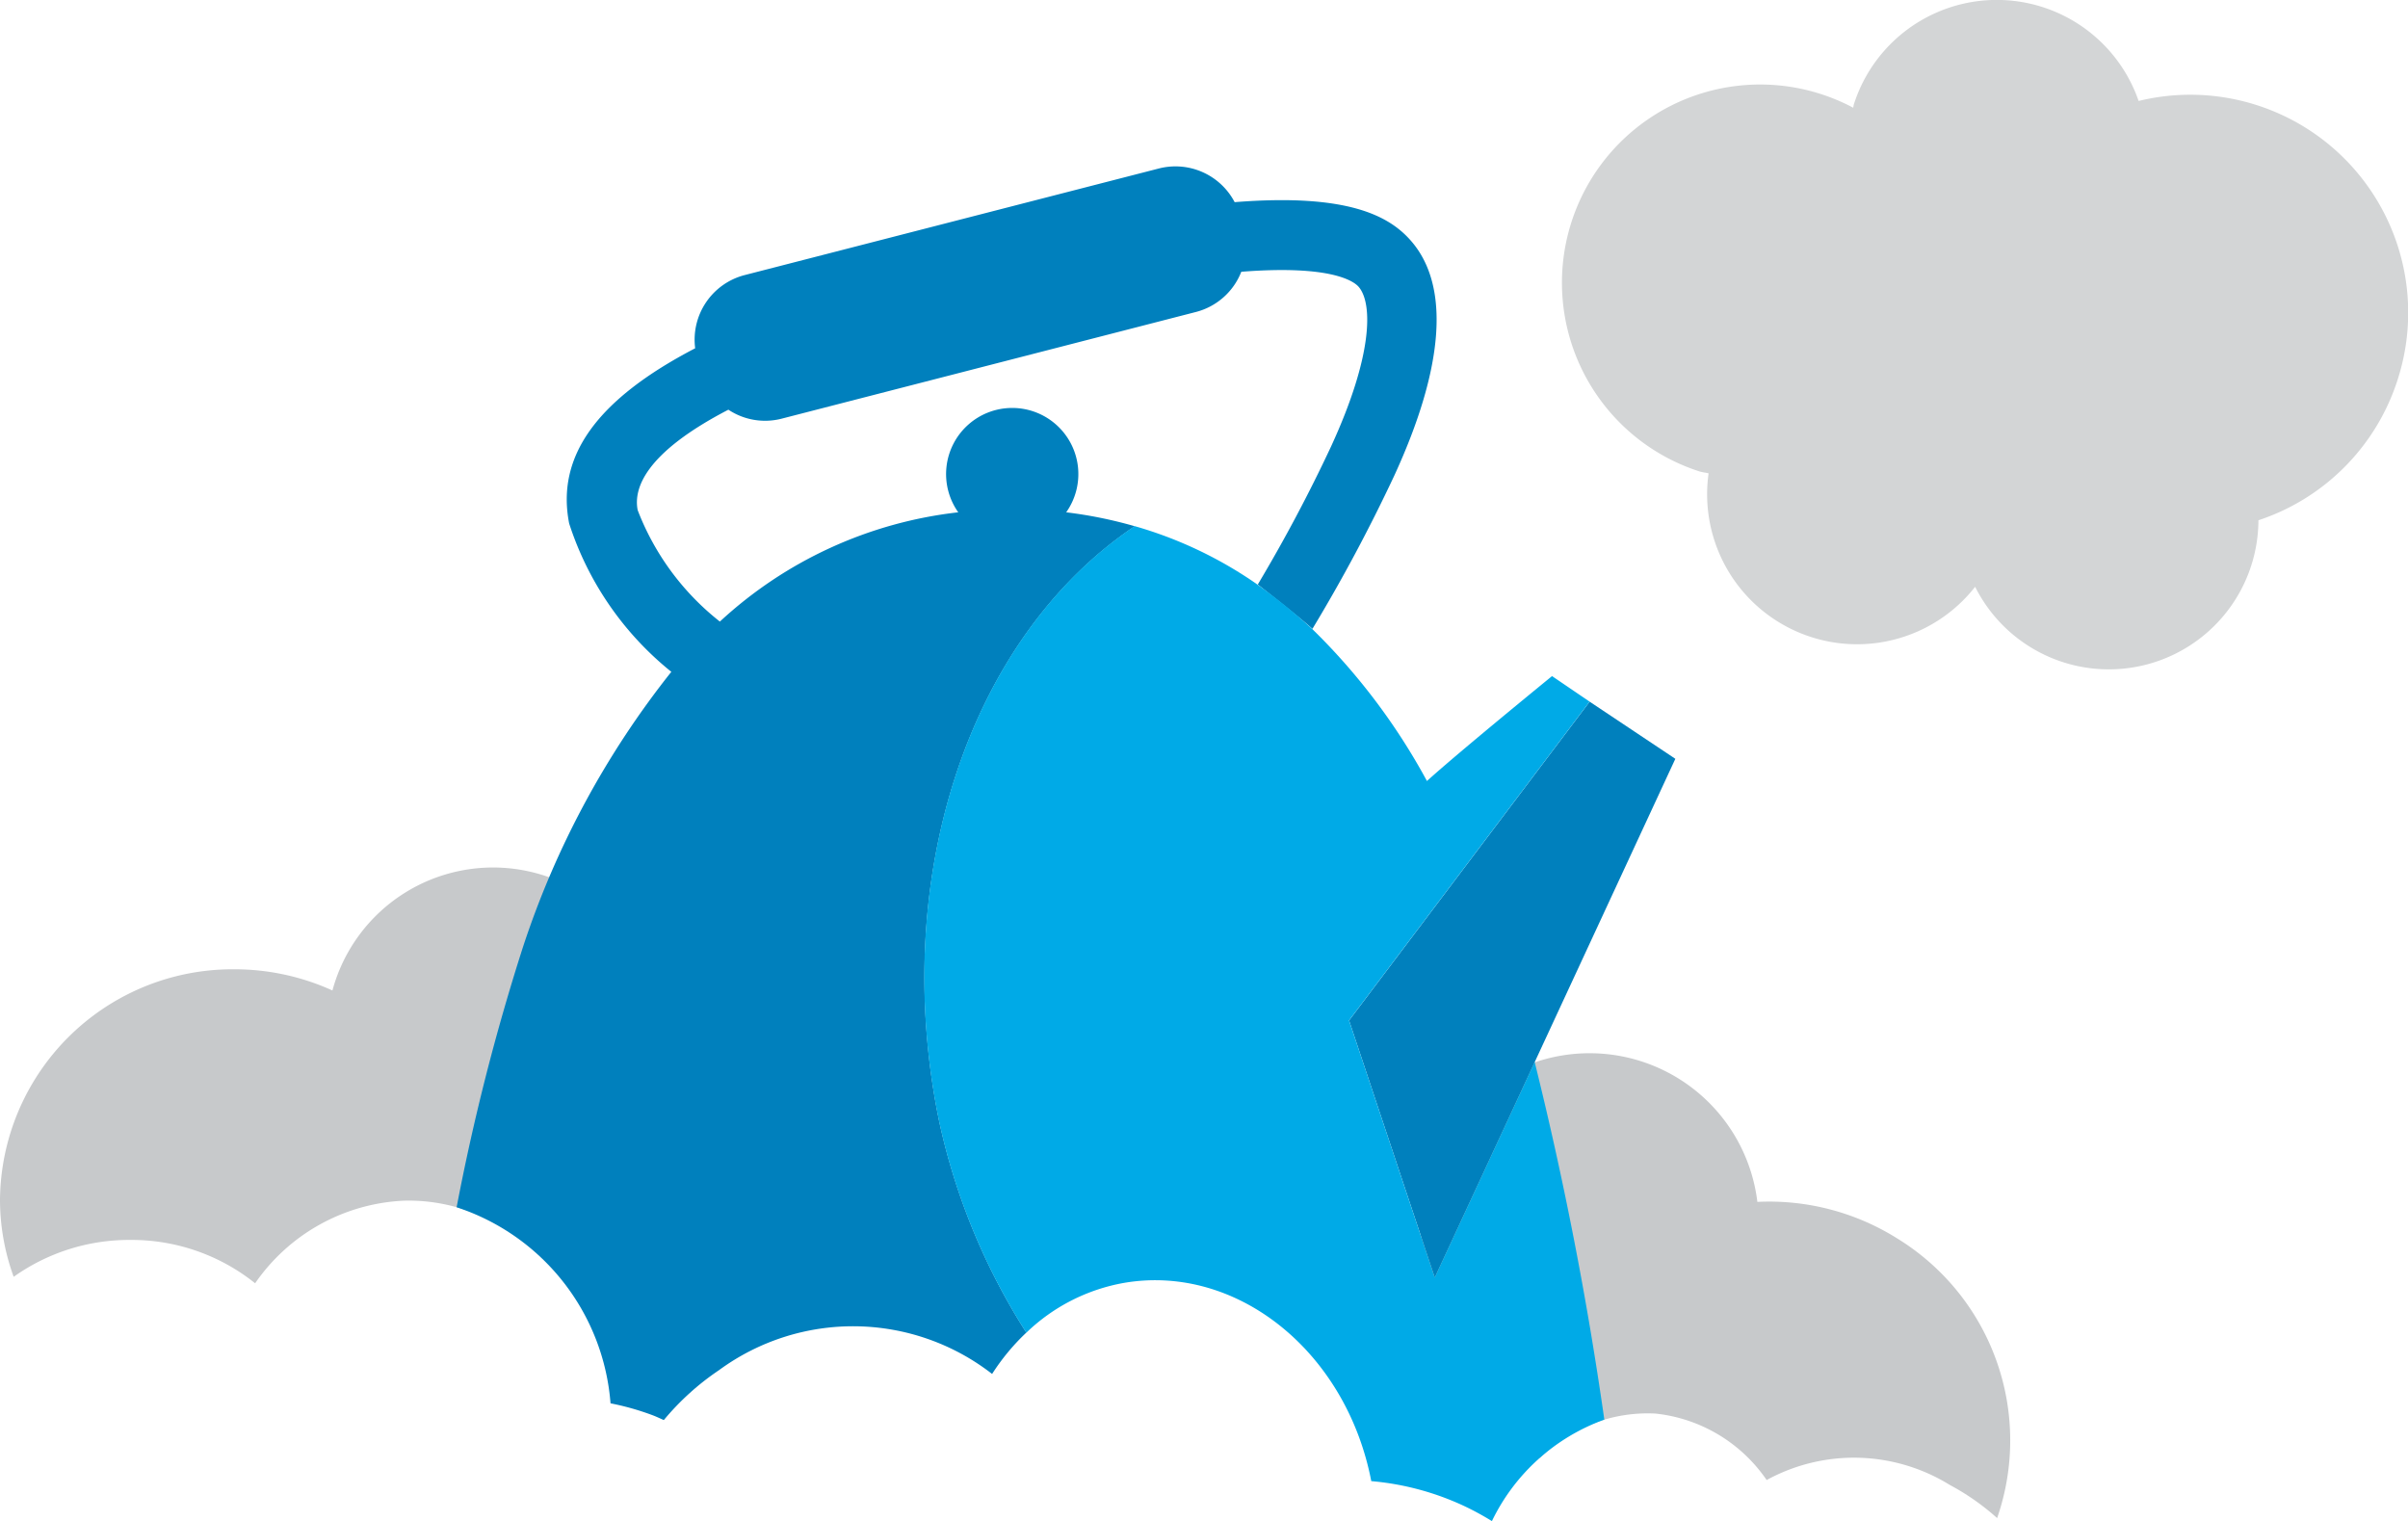 <svg xmlns="http://www.w3.org/2000/svg" width="59.679" height="37.697" viewBox="0 0 59.679 37.697"><g transform="translate(-9.31 -18.091)"><g transform="translate(9.31 18.091)"><g transform="translate(0 21.5)"><path d="M85.294,80.532a5.718,5.718,0,0,0-.069,1.832A3.779,3.779,0,0,1,88.1,81.253,3.829,3.829,0,0,1,90.854,82.9a4.51,4.51,0,0,1,4.536.12,5.923,5.923,0,0,1,1.176.823A5.872,5.872,0,0,0,94.1,76.919a5.973,5.973,0,0,0-3.476-.912,4.189,4.189,0,1,0-5.333,4.526Z" transform="translate(-47.07 -67.722)" fill="#c7c9cb"/><path d="M12.54,71.875a4.892,4.892,0,0,1,3.093,1.074,4.74,4.74,0,0,1,3.69-2.047,4.4,4.4,0,0,1,1.6.257c0-.093.014-.184.014-.278,0-.014,0-.028,0-.043a4.278,4.278,0,0,0,.658.055,4.124,4.124,0,1,0-4.046-5.2,5.863,5.863,0,0,0-2.423-.525A5.764,5.764,0,0,0,9.31,70.882a5.6,5.6,0,0,0,.339,1.907A4.931,4.931,0,0,1,12.54,71.875Z" transform="translate(-9.31 -62.647)" fill="#c7c9cb"/></g><path d="M86.686,55.544l-2.124-1.416-5.962,7.9L80.724,68.4Z" transform="translate(-45.165 -36.739)" fill="#0080bd"/><path d="M32.763,52.428a5.565,5.565,0,0,1,3.814,4.859,6.55,6.55,0,0,1,1.056.3c.091.035.177.077.265.115a6.464,6.464,0,0,1,1.368-1.237,5.616,5.616,0,0,1,6.768.094,5.408,5.408,0,0,1,.849-1.025A16.015,16.015,0,0,1,44.723,50.3c-1.227-5.954.694-11.958,4.847-14.749a10.835,10.835,0,0,0-1.7-.345,1.639,1.639,0,1,0-2.675,0,10.41,10.41,0,0,0-5.908,2.708,6.454,6.454,0,0,1-2.037-2.762c-.107-.543.192-1.422,2.248-2.489a1.644,1.644,0,0,0,1.314.224l10.279-2.647a1.65,1.65,0,0,0,1.119-.995c2.253-.177,2.8.245,2.911.376.341.4.365,1.671-.688,3.957a38.547,38.547,0,0,1-1.814,3.416c-.024-.017,1.095.858,1.354,1.1v0A41.177,41.177,0,0,0,56,34.3c1.236-2.685,1.384-4.692.43-5.805-.537-.626-1.557-1.2-4.385-.975a1.656,1.656,0,0,0-1.873-.836L39.894,29.329a1.653,1.653,0,0,0-1.219,1.812c-2.453,1.277-3.448,2.688-3.123,4.342a7.786,7.786,0,0,0,2.532,3.676,21.954,21.954,0,0,0-3.675,6.814A54.637,54.637,0,0,0,32.763,52.428Z" transform="translate(-21.446 -22.51)" fill="#0080bd"/><path d="M110.233,27.525a5.4,5.4,0,0,0-6.411-6.932,3.719,3.719,0,0,0-7.057.082c-.009.028-.01.057-.018.085a4.912,4.912,0,1,0-3.814,9.012c.077.025.154.029.231.05a3.717,3.717,0,0,0,6.606,2.811,3.707,3.707,0,0,0,7.021-1.649A5.4,5.4,0,0,0,110.233,27.525Z" transform="translate(-50.819 -18.091)" fill="#d3d5d6"/><path d="M59.316,65.1a4.653,4.653,0,0,1,2.435-1.237c2.8-.471,5.5,1.721,6.114,4.915a6.821,6.821,0,0,1,2.313.622,6.958,6.958,0,0,1,.677.369,4.969,4.969,0,0,1,2.786-2.515,88.7,88.7,0,0,0-1.726-8.862l-2.477,5.341-2.124-6.372,5.962-7.9-.931-.633s-2.34,1.908-3.1,2.6A15.719,15.719,0,0,0,66.4,47.659v0a13.836,13.836,0,0,0-1.428-1.15A10.224,10.224,0,0,0,62,45.111c-4.153,2.791-6.074,8.8-4.847,14.749A16.015,16.015,0,0,0,59.316,65.1Z" transform="translate(-33.88 -32.073)" fill="#00aae7"/></g></g></svg>